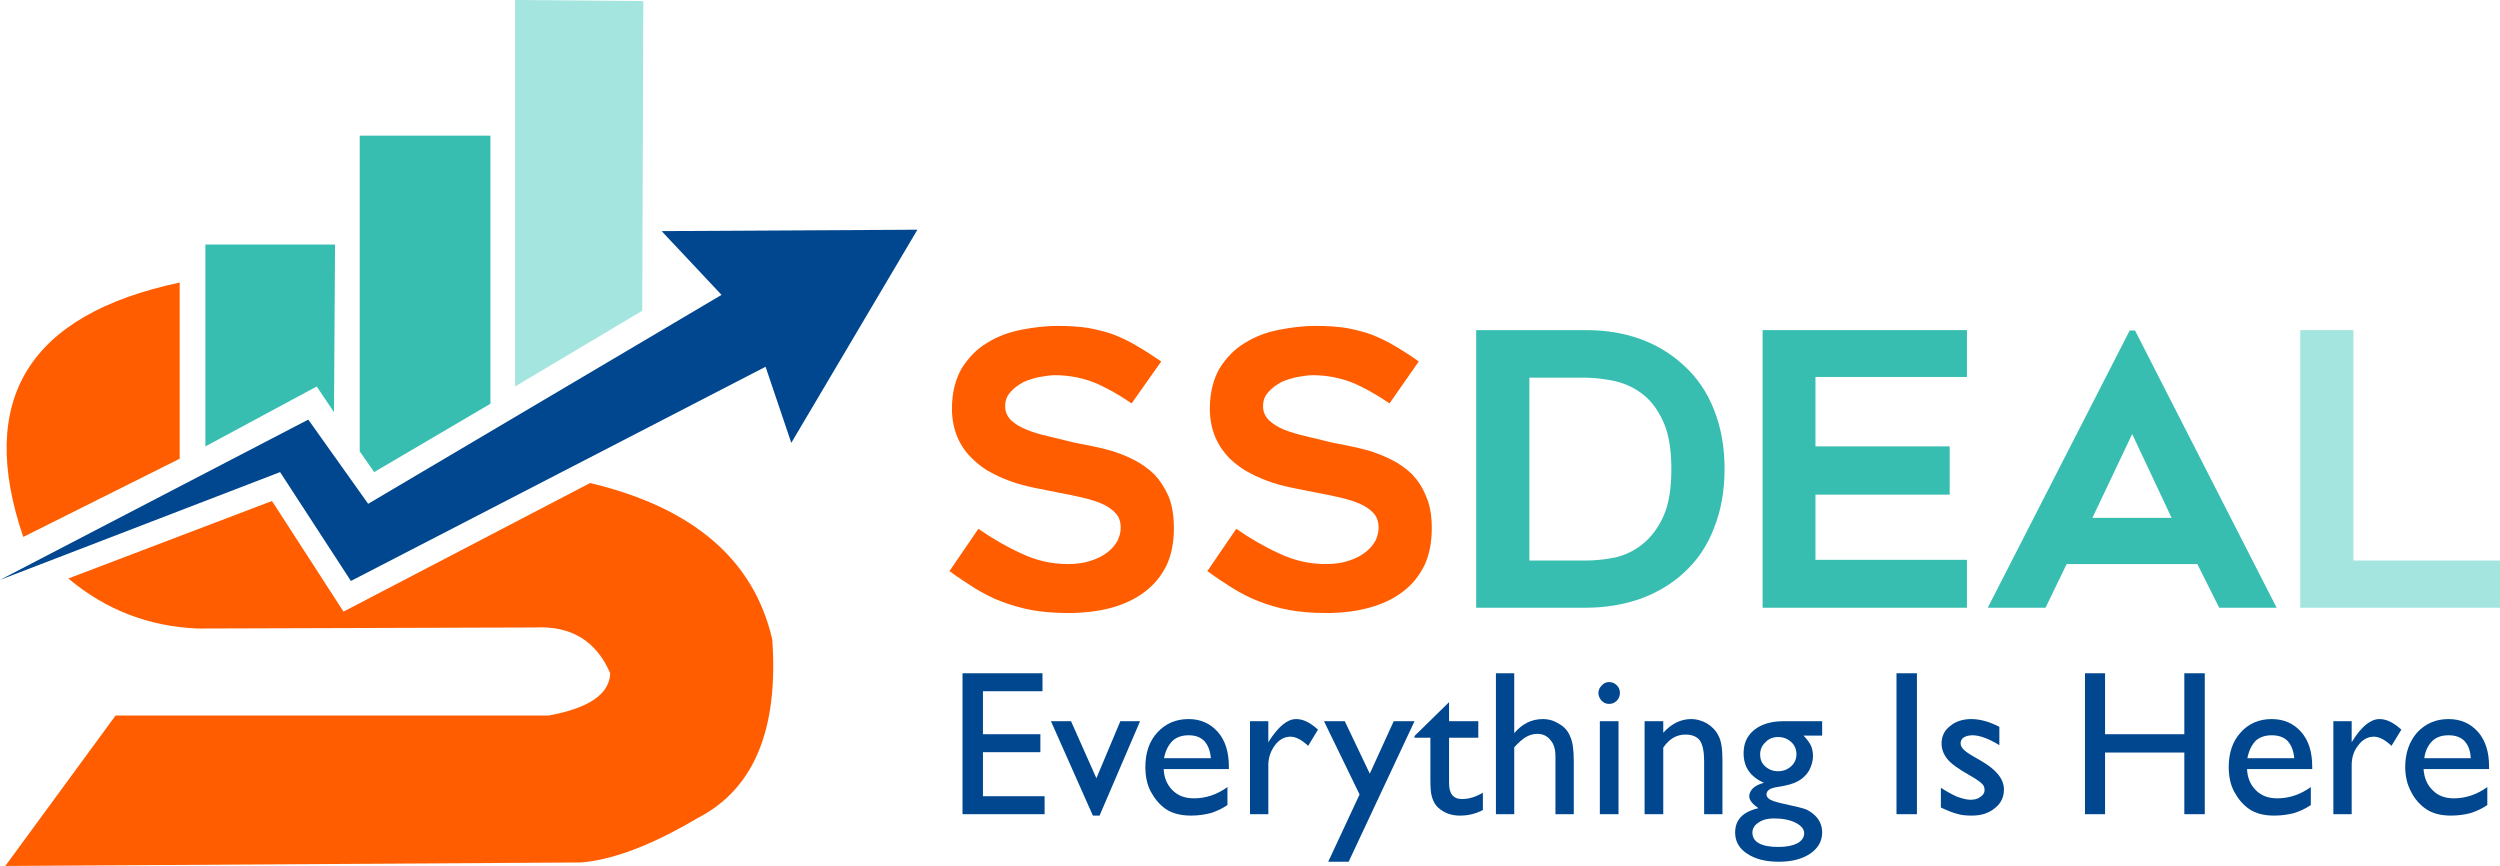<svg xmlns="http://www.w3.org/2000/svg" xmlns:xlink="http://www.w3.org/1999/xlink" xml:space="preserve" version="1.1" style="shape-rendering:geometricPrecision; text-rendering:geometricPrecision; image-rendering:optimizeQuality; fill-rule:evenodd; clip-rule:evenodd" viewBox="2369 4194 7096 2458">
 <defs>
  <style type="text/css">
   <![CDATA[
    .fil3 {fill:#00478F}
    .fil1 {fill:#37BEB0}
    .fil2 {fill:#A4E5E0}
    .fil0 {fill:#FF5D00}
    .fil7 {fill:#00478F;fill-rule:nonzero}
    .fil5 {fill:#37BEB0;fill-rule:nonzero}
    .fil6 {fill:#A4E5E0;fill-rule:nonzero}
    .fil4 {fill:#FF5D00;fill-rule:nonzero}
   ]]>
  </style>
 </defs>
 <g id="Layer_x0020_1">
  <path class="fil0" d="M2879 4996l0 500 -444 222c-133,-390 15,-631 444,-722z"/>
  <polygon class="fil1" points="2952,5461 3268,5291 3317,5364 3320,4888 2952,4888 "/>
  <polygon class="fil1" points="3390,4579 3761,4579 3761,5340 3431,5534 3390,5475 "/>
  <polygon class="fil2" points="3831,4194 4195,4197 4192,5076 3831,5291 "/>
  <polygon class="fil3" points="3164,5534 2369,5840 3244,5385 3414,5624 4417,5031 4247,4850 4973,4846 4615,5451 4542,5235 3365,5843 "/>
  <path class="fil0" d="M2929 5978c-138,-6 -260,-53 -366,-142l578 -220 203 314 700 -365c293,70 465,218 517,444 18,256 -52,425 -212,507 -128,76 -238,118 -330,126l-1635 10 313 -427 1229 0c115,-21 173,-61 175,-120 -39,-91 -110,-135 -213,-130l-959 3z"/>
  <path class="fil4" d="M5064 5815l82 -120c39,27 80,51 122,70 42,20 86,30 132,30 24,0 46,-3 64,-9 19,-6 35,-14 48,-24 13,-10 22,-21 29,-33 6,-13 9,-25 9,-37 0,-16 -4,-30 -14,-41 -10,-11 -23,-20 -39,-27 -16,-7 -35,-13 -57,-18 -22,-5 -45,-10 -68,-14 -16,-3 -34,-7 -55,-11 -21,-4 -42,-9 -65,-16 -22,-7 -44,-16 -65,-27 -22,-11 -41,-25 -58,-42 -18,-17 -32,-37 -42,-60 -10,-23 -16,-51 -16,-82 0,-46 10,-84 28,-115 19,-30 43,-55 72,-72 29,-18 61,-30 97,-37 35,-7 70,-11 103,-11 33,0 62,2 88,6 26,5 50,11 72,19 22,9 44,19 65,32 21,12 44,27 69,44l-84 119c-38,-26 -74,-46 -108,-60 -34,-13 -71,-20 -109,-20 -13,0 -27,2 -44,5 -16,3 -32,8 -47,15 -14,8 -27,17 -36,28 -10,11 -15,24 -15,40 0,16 6,29 17,40 12,11 27,20 45,27 17,7 37,13 59,18 21,5 42,10 62,15 15,4 33,7 53,11 21,4 42,9 64,15 22,7 44,15 65,26 22,11 41,25 58,41 16,17 30,38 41,63 10,25 15,55 15,90 0,41 -7,76 -21,106 -15,30 -35,55 -62,75 -26,20 -58,35 -94,45 -37,10 -78,15 -122,15 -41,0 -77,-3 -108,-9 -31,-6 -60,-15 -86,-25 -26,-10 -50,-23 -73,-37 -23,-15 -47,-30 -71,-48z"/>
  <path id="1" class="fil4" d="M5796 5815l82 -120c39,27 80,51 122,70 42,20 86,30 132,30 24,0 46,-3 64,-9 19,-6 35,-14 48,-24 13,-10 22,-21 29,-33 6,-13 9,-25 9,-37 0,-16 -4,-30 -14,-41 -10,-11 -23,-20 -39,-27 -16,-7 -35,-13 -57,-18 -22,-5 -45,-10 -68,-14 -16,-3 -34,-7 -55,-11 -21,-4 -43,-9 -65,-16 -22,-7 -44,-16 -65,-27 -22,-11 -41,-25 -59,-42 -17,-17 -31,-37 -41,-60 -10,-23 -16,-51 -16,-82 0,-46 10,-84 28,-115 19,-30 43,-55 72,-72 29,-18 61,-30 97,-37 35,-7 70,-11 103,-11 33,0 62,2 88,6 26,5 50,11 72,19 22,9 44,19 65,32 21,12 44,27 68,44l-83 119c-38,-26 -74,-46 -108,-60 -35,-13 -71,-20 -109,-20 -13,0 -27,2 -44,5 -16,3 -32,8 -47,15 -14,8 -27,17 -36,28 -10,11 -15,24 -15,40 0,16 6,29 17,40 12,11 26,20 44,27 18,7 38,13 60,18 21,5 42,10 62,15 15,4 33,7 53,11 21,4 42,9 64,15 22,7 43,15 65,26 22,11 41,25 58,41 16,17 30,38 40,63 11,25 16,55 16,90 0,41 -7,76 -21,106 -15,30 -35,55 -62,75 -26,20 -58,35 -95,45 -36,10 -77,15 -121,15 -41,0 -77,-3 -108,-9 -32,-6 -60,-15 -86,-25 -26,-10 -50,-23 -73,-37 -23,-15 -47,-30 -71,-48z"/>
  <path id="2" class="fil5" d="M6870 5919l-311 0 0 -788 311 0c112,0 205,33 277,99 39,35 68,78 87,127 20,50 30,106 30,168 0,62 -10,118 -30,168 -19,50 -48,93 -87,128 -35,32 -76,56 -123,73 -47,16 -98,25 -154,25zm-160 -134l160 0c28,0 56,-3 85,-9 29,-7 55,-20 78,-39 23,-19 43,-45 58,-79 15,-33 22,-78 22,-132 0,-55 -7,-99 -22,-133 -15,-34 -35,-61 -58,-79 -24,-19 -50,-31 -79,-38 -29,-6 -57,-10 -84,-10l-160 0 0 519z"/>
  <polygon id="3" class="fil5" points="7522,5264 7522,5461 7903,5461 7903,5598 7522,5598 7522,5783 7952,5783 7952,5919 7372,5919 7372,5131 7952,5131 7952,5264 "/>
  <path id="4" class="fil5" d="M8011 5919l403 -787 15 0 402 787 -163 0 -62 -124 -371 0 -60 124 -164 0zm297 -255l225 0 -112 -238 -113 238z"/>
  <polygon id="5" class="fil6" points="9465,5785 9465,5919 8898,5919 8898,5131 9049,5131 9049,5785 "/>
  <polygon class="fil7" points="5101,6105 5328,6105 5328,6156 5159,6156 5159,6278 5322,6278 5322,6329 5159,6329 5159,6454 5334,6454 5334,6505 5101,6505 "/>
  <polygon id="1" class="fil7" points="5549,6241 5605,6241 5490,6509 5471,6509 5352,6241 5409,6241 5481,6403 "/>
  <path id="2" class="fil7" d="M5857 6377l-185 0c1,25 10,45 25,60 16,16 36,23 61,23 34,0 66,-11 95,-32l0 51c-16,11 -32,18 -48,23 -16,4 -34,7 -55,7 -29,0 -53,-6 -71,-18 -18,-12 -32,-29 -43,-49 -11,-20 -16,-44 -16,-71 0,-40 11,-73 34,-98 23,-25 52,-38 89,-38 34,0 62,13 83,37 21,24 31,57 31,98l0 7zm-184 -31l133 0c-2,-21 -8,-37 -19,-49 -11,-11 -26,-16 -44,-16 -19,0 -34,5 -46,16 -12,12 -20,28 -24,49z"/>
  <path id="3" class="fil7" d="M5969 6241l0 60 3 -5c26,-40 51,-61 76,-61 20,0 40,10 62,30l-28 46c-18,-17 -35,-26 -50,-26 -17,0 -32,8 -44,24 -12,16 -19,35 -19,57l0 139 -52 0 0 -264 52 0z"/>
  <polygon id="4" class="fil7" points="6325,6241 6384,6241 6197,6640 6139,6640 6228,6449 6127,6241 6186,6241 6257,6390 "/>
  <path id="5" class="fil7" d="M6384 6283l98 -96 0 54 83 0 0 47 -83 0 0 129c0,30 12,45 37,45 19,0 39,-6 59,-18l0 49c-20,11 -42,16 -65,16 -24,0 -44,-7 -60,-21 -5,-4 -9,-9 -12,-14 -3,-5 -6,-12 -8,-20 -3,-9 -4,-25 -4,-49l0 -117 -45 0 0 -5z"/>
  <path id="6" class="fil7" d="M6615 6105l52 0 0 170c22,-26 49,-40 81,-40 18,0 33,5 47,14 14,8 25,20 31,36 7,15 10,39 10,69l0 151 -52 0 0 -164c0,-19 -4,-35 -14,-46 -9,-12 -22,-18 -37,-18 -12,0 -22,3 -33,9 -10,6 -21,16 -33,29l0 190 -52 0 0 -400z"/>
  <path id="7" class="fil7" d="M6936 6130c9,0 16,3 22,9 6,6 9,13 9,22 0,8 -3,16 -9,22 -6,6 -13,9 -22,9 -8,0 -15,-3 -21,-9 -6,-7 -9,-14 -9,-22 0,-8 3,-15 9,-21 6,-7 13,-10 21,-10zm-26 111l53 0 0 264 -53 0 0 -264z"/>
  <path id="8" class="fil7" d="M7090 6241l0 33c23,-26 50,-39 79,-39 17,0 32,5 46,13 14,9 25,20 32,35 8,15 11,38 11,71l0 151 -52 0 0 -151c0,-27 -4,-46 -12,-58 -8,-11 -22,-17 -41,-17 -25,0 -46,12 -63,37l0 189 -53 0 0 -264 53 0z"/>
  <path id="9" class="fil7" d="M7318 6332c0,-28 10,-50 30,-66 21,-17 49,-25 85,-25l108 0 0 41 -53 0c10,10 17,20 21,28 4,9 6,19 6,30 0,14 -4,27 -11,41 -8,13 -18,23 -31,30 -12,7 -32,13 -60,17 -20,3 -30,10 -30,21 0,6 4,11 11,15 8,4 21,8 40,12 33,7 53,12 63,16 9,5 17,10 25,18 12,12 19,28 19,47 0,25 -12,45 -34,60 -22,15 -52,23 -89,23 -38,0 -68,-8 -90,-23 -23,-15 -34,-35 -34,-60 0,-36 22,-59 66,-69 -17,-12 -26,-23 -26,-34 0,-8 4,-16 11,-23 8,-7 18,-12 31,-15 -39,-17 -58,-45 -58,-84zm98 -46c-15,0 -27,5 -36,15 -10,9 -15,21 -15,34 0,14 4,25 14,34 10,9 22,14 37,14 15,0 27,-5 37,-14 10,-9 15,-21 15,-34 0,-14 -5,-26 -15,-35 -10,-9 -22,-14 -37,-14zm-13 231c-17,0 -32,4 -43,12 -11,7 -17,17 -17,28 0,27 25,41 74,41 23,0 41,-4 53,-10 13,-7 20,-17 20,-29 0,-12 -9,-22 -25,-30 -16,-8 -36,-12 -62,-12z"/>
  <polygon id="10" class="fil7" points="7752,6105 7810,6105 7810,6505 7752,6505 "/>
  <path id="11" class="fil7" d="M7878 6486l0 -56c15,10 30,18 45,25 16,6 29,9 39,9 11,0 20,-2 28,-8 8,-5 12,-12 12,-19 0,-8 -2,-14 -8,-19 -5,-5 -16,-13 -32,-22 -34,-19 -56,-35 -66,-48 -11,-14 -16,-28 -16,-44 0,-20 8,-37 24,-49 15,-13 36,-20 60,-20 26,0 53,8 80,22l0 52c-31,-19 -57,-28 -76,-28 -10,0 -18,2 -25,6 -6,4 -9,10 -9,17 0,6 3,12 9,18 5,5 15,12 29,20l19 11c44,25 66,52 66,82 0,22 -9,40 -26,53 -17,14 -38,21 -65,21 -15,0 -29,-1 -42,-5 -12,-3 -27,-9 -46,-18z"/>
  <polygon id="12" class="fil7" points="8569,6105 8627,6105 8627,6505 8569,6505 8569,6330 8344,6330 8344,6505 8287,6505 8287,6105 8344,6105 8344,6278 8569,6278 "/>
  <path id="13" class="fil7" d="M8932 6377l-185 0c1,25 10,45 25,60 16,16 36,23 61,23 34,0 66,-11 95,-32l0 51c-16,11 -32,18 -48,23 -16,4 -34,7 -56,7 -29,0 -52,-6 -70,-18 -18,-12 -32,-29 -43,-49 -11,-20 -16,-44 -16,-71 0,-40 11,-73 34,-98 22,-25 52,-38 88,-38 35,0 63,13 84,37 21,24 31,57 31,98l0 7zm-184 -31l133 0c-2,-21 -8,-37 -19,-49 -11,-11 -26,-16 -45,-16 -18,0 -34,5 -46,16 -11,12 -19,28 -23,49z"/>
  <path id="14" class="fil7" d="M9044 6241l0 60 3 -5c25,-40 51,-61 76,-61 20,0 40,10 62,30l-28 46c-18,-17 -35,-26 -50,-26 -17,0 -32,8 -44,24 -13,16 -19,35 -19,57l0 139 -52 0 0 -264 52 0z"/>
  <path id="15" class="fil7" d="M9434 6377l-186 0c2,25 10,45 26,60 15,16 36,23 60,23 34,0 66,-11 95,-32l0 51c-16,11 -32,18 -48,23 -15,4 -34,7 -55,7 -29,0 -52,-6 -70,-18 -18,-12 -33,-29 -43,-49 -11,-20 -17,-44 -17,-71 0,-40 12,-73 34,-98 23,-25 53,-38 89,-38 35,0 63,13 84,37 21,24 31,57 31,98l0 7zm-184 -31l132 0c-1,-21 -7,-37 -18,-49 -11,-11 -26,-16 -45,-16 -19,0 -34,5 -46,16 -12,12 -20,28 -23,49z"/>
 </g>
</svg>